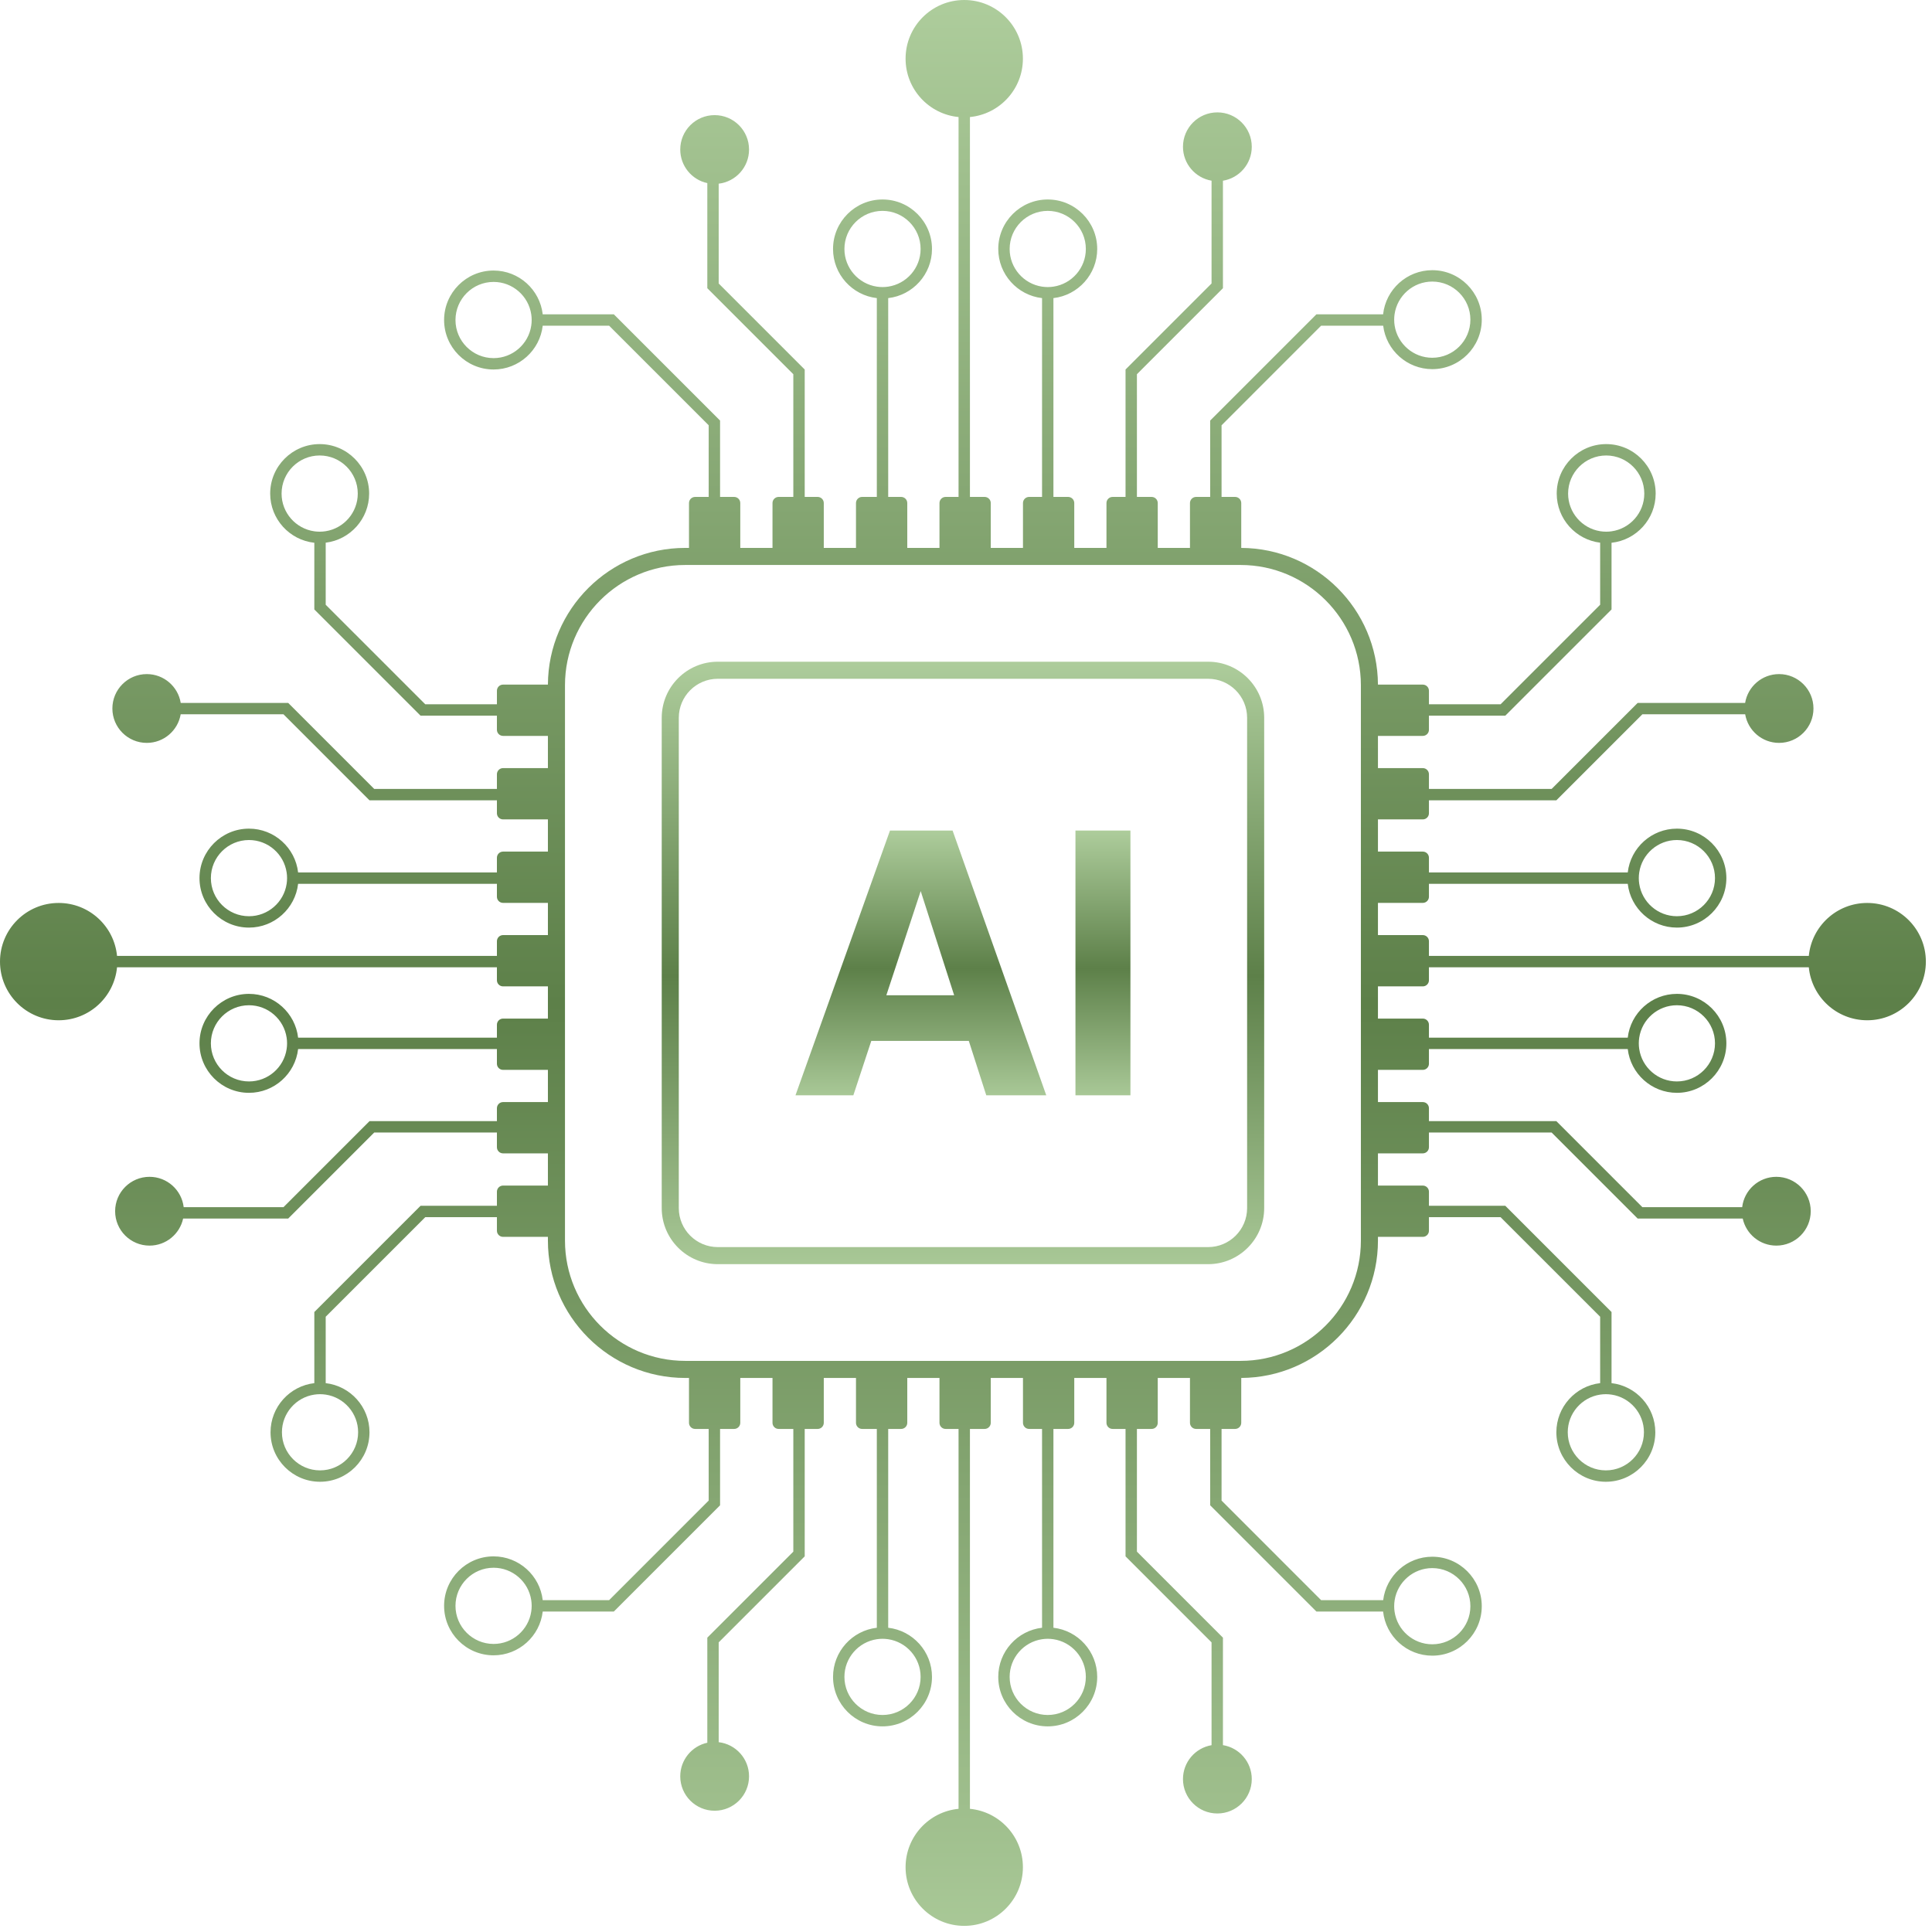 <svg width="242" height="242" viewBox="0 0 242 242" fill="none" xmlns="http://www.w3.org/2000/svg">
<path d="M151.327 82.885H89.909C86.037 82.885 82.887 86.035 82.887 89.907V151.325C82.887 155.197 86.037 158.348 89.909 158.348H151.327C155.199 158.348 158.35 155.197 158.35 151.325V89.907C158.35 86.035 155.199 82.885 151.327 82.885ZM156.212 151.325C156.212 154.019 154.02 156.21 151.327 156.21H89.909C87.216 156.21 85.025 154.019 85.025 151.325V89.907C85.025 87.214 87.216 85.023 89.909 85.023H151.327C154.02 85.023 156.212 87.214 156.212 89.907V151.325Z" fill="url(#paint0_linear_790_2321)"/>
<path d="M111.479 104.033L99.641 137.198H106.889L109.138 130.38H121.351L123.539 137.198H131.054L119.32 104.033H111.479ZM111.022 124.665L115.326 111.616L119.516 124.665H111.022Z" fill="url(#paint1_linear_790_2321)"/>
<path d="M141.596 104.033H134.711V137.198H141.596V104.033Z" fill="url(#paint2_linear_790_2321)"/>
<path d="M233.883 113.103C230.066 113.103 226.929 116.015 226.57 119.738H178.987V117.897C178.987 117.473 178.643 117.128 178.219 117.128H172.601V113.094H178.219C178.643 113.094 178.987 112.75 178.987 112.326V110.705H203.89C204.243 113.788 206.869 116.19 210.046 116.19C213.462 116.19 216.243 113.41 216.243 109.992C216.243 106.574 213.462 103.795 210.046 103.795C206.869 103.795 204.243 106.198 203.89 109.28H178.987V107.438C178.987 107.014 178.643 106.67 178.219 106.67H172.601V102.636H178.219C178.643 102.636 178.987 102.292 178.987 101.867V100.247H194.947L205.721 89.472H218.599C218.945 91.505 220.713 93.053 222.845 93.053C225.224 93.053 227.153 91.124 227.153 88.745C227.153 86.365 225.224 84.436 222.845 84.436C220.703 84.436 218.927 85.999 218.593 88.047H205.131L194.356 98.821H178.987V96.98C178.987 96.556 178.643 96.212 178.219 96.212H172.601V92.177H178.219C178.643 92.177 178.987 91.833 178.987 91.409V89.645H188.552L201.859 76.339V67.986C204.961 67.653 207.387 65.017 207.387 61.826C207.387 58.408 204.607 55.627 201.19 55.627C197.773 55.627 194.993 58.408 194.993 61.826C194.993 64.986 197.371 67.603 200.433 67.976V75.749L187.96 88.22H178.987V86.522C178.987 86.097 178.643 85.753 178.218 85.753H172.6C172.557 76.331 164.9 68.674 155.477 68.631V63.012C155.477 62.588 155.133 62.244 154.709 62.244H153.011V53.271L165.482 40.797H173.255C173.628 43.859 176.245 46.238 179.405 46.238C182.823 46.238 185.604 43.459 185.604 40.041C185.604 36.623 182.823 33.843 179.405 33.843C176.214 33.843 173.578 36.269 173.245 39.372H164.892L151.585 52.679V62.244H149.822C149.398 62.244 149.054 62.588 149.054 63.012V68.63H145.019V63.012C145.019 62.588 144.675 62.244 144.251 62.244H142.409V46.874L153.184 36.1V22.637C155.232 22.304 156.795 20.528 156.795 18.386C156.795 16.006 154.866 14.077 152.486 14.077C150.107 14.077 148.178 16.006 148.178 18.386C148.178 20.517 149.726 22.286 151.758 22.632V35.509L140.984 46.284V62.243H139.364C138.939 62.243 138.595 62.587 138.595 63.012V68.63H134.561V63.012C134.561 62.588 134.217 62.243 133.792 62.243H131.951V37.341C135.033 36.987 137.436 34.362 137.436 31.185C137.436 27.768 134.655 24.987 131.238 24.987C127.822 24.987 125.041 27.768 125.041 31.185C125.041 34.362 127.443 36.987 130.526 37.341V62.243H128.905C128.481 62.243 128.137 62.587 128.137 63.012V68.63H124.102V63.012C124.102 62.588 123.758 62.243 123.334 62.243H121.493V14.66C125.216 14.302 128.128 11.165 128.128 7.348C128.128 3.29 124.838 0 120.78 0C116.722 0 113.432 3.29 113.432 7.348C113.432 11.165 116.344 14.302 120.067 14.66V62.243H118.447C118.023 62.243 117.678 62.587 117.678 63.012V68.63H113.644V63.012C113.644 62.588 113.3 62.243 112.876 62.243H111.255V37.341C114.338 36.987 116.74 34.362 116.74 31.185C116.74 27.768 113.96 24.987 110.542 24.987C107.124 24.987 104.345 27.768 104.345 31.185C104.345 34.362 106.747 36.987 109.83 37.341V62.243H107.988C107.564 62.243 107.22 62.587 107.22 63.012V68.63H103.186V63.012C103.186 62.588 102.842 62.243 102.417 62.243H100.797V46.284L90.022 35.509V23.008C92.163 22.756 93.824 20.938 93.824 18.73C93.824 16.35 91.895 14.421 89.515 14.421C87.136 14.421 85.207 16.35 85.207 18.73C85.207 20.794 86.659 22.518 88.597 22.939V36.1L99.371 46.874V62.243H97.53C97.106 62.243 96.762 62.587 96.762 63.012V68.63H92.727V63.012C92.727 62.588 92.383 62.243 91.959 62.243H90.195V52.679L76.889 39.372H67.98C67.627 36.29 65.001 33.887 61.824 33.887C58.406 33.887 55.627 36.668 55.627 40.085C55.627 43.501 58.406 46.282 61.824 46.282C65.001 46.282 67.627 43.88 67.98 40.797H76.298L88.77 53.27V62.244H87.072C86.647 62.244 86.303 62.588 86.303 63.012V68.63H85.832C76.373 68.63 68.674 76.304 68.631 85.753H63.012C62.588 85.753 62.244 86.097 62.244 86.522V88.22H53.27L40.797 75.749V67.976C43.859 67.603 46.238 64.986 46.238 61.826C46.238 58.408 43.459 55.627 40.041 55.627C36.623 55.627 33.843 58.408 33.843 61.826C33.843 65.017 36.269 67.653 39.372 67.986V76.339L52.679 89.645H62.243V91.409C62.243 91.833 62.587 92.177 63.012 92.177H68.63V96.212H63.012C62.588 96.212 62.243 96.556 62.243 96.98V98.821H46.874L36.1 88.047H22.637C22.304 85.999 20.528 84.436 18.386 84.436C16.006 84.436 14.077 86.365 14.077 88.745C14.077 91.124 16.006 93.053 18.386 93.053C20.517 93.053 22.286 91.505 22.632 89.472H35.509L46.284 100.247H62.243V101.867C62.243 102.292 62.587 102.636 63.012 102.636H68.63V106.67H63.012C62.588 106.67 62.243 107.014 62.243 107.438V109.28H37.341C36.987 106.198 34.362 103.795 31.185 103.795C27.768 103.795 24.988 106.576 24.988 109.992C24.988 113.409 27.768 116.19 31.185 116.19C34.362 116.19 36.987 113.788 37.341 110.705H62.243V112.326C62.243 112.75 62.587 113.094 63.012 113.094H68.63V117.128H63.012C62.588 117.128 62.243 117.473 62.243 117.897V119.738H14.66C14.302 116.015 11.165 113.103 7.348 113.103C3.29 113.103 0 116.393 0 120.451C0 124.509 3.29 127.798 7.348 127.798C11.165 127.798 14.302 124.887 14.66 121.164H62.243V122.784C62.243 123.208 62.587 123.552 63.012 123.552H68.63V127.587H63.012C62.588 127.587 62.243 127.931 62.243 128.355V129.976H37.341C36.987 126.893 34.362 124.491 31.185 124.491C27.768 124.491 24.988 127.271 24.988 130.688C24.988 134.106 27.768 136.886 31.185 136.886C34.362 136.886 36.987 134.484 37.341 131.401H62.243V133.242C62.243 133.667 62.587 134.011 63.012 134.011H68.63V138.045H63.012C62.588 138.045 62.243 138.389 62.243 138.814V140.434H46.284L35.509 151.208H23.008C22.756 149.068 20.938 147.407 18.73 147.407C16.35 147.407 14.421 149.336 14.421 151.715C14.421 154.095 16.35 156.024 18.73 156.024C20.794 156.024 22.518 154.572 22.939 152.634H36.1L46.874 141.86H62.243V143.701C62.243 144.125 62.587 144.469 63.012 144.469H68.63V148.504H63.012C62.588 148.504 62.243 148.848 62.243 149.272V151.035H52.679L39.372 164.342V173.251C36.29 173.604 33.887 176.23 33.887 179.407C33.887 182.824 36.668 185.604 40.085 185.604C43.501 185.604 46.282 182.824 46.282 179.407C46.282 176.23 43.88 173.604 40.797 173.251V164.932L53.27 152.461H62.244V154.159C62.244 154.583 62.588 154.928 63.012 154.928H68.63V155.398C68.63 164.884 76.347 172.601 85.832 172.601H86.303V178.219C86.303 178.643 86.647 178.987 87.072 178.987H88.77V187.96L76.298 200.433H67.98C67.627 197.35 65.001 194.949 61.824 194.949C58.406 194.949 55.627 197.728 55.627 201.146C55.627 204.564 58.406 207.343 61.824 207.343C65.001 207.343 67.627 204.94 67.98 201.859H76.889L90.195 188.552V178.987H91.959C92.383 178.987 92.727 178.643 92.727 178.219V172.601H96.762V178.219C96.762 178.643 97.106 178.987 97.53 178.987H99.371V194.357L88.597 205.131V218.292C86.659 218.712 85.207 220.437 85.207 222.501C85.207 224.881 87.136 226.81 89.515 226.81C91.895 226.81 93.824 224.881 93.824 222.501C93.824 220.293 92.163 218.474 90.022 218.223V205.721L100.797 194.947V178.987H102.417C102.841 178.987 103.186 178.643 103.186 178.219V172.601H107.22V178.219C107.22 178.643 107.564 178.987 107.988 178.987H109.83V203.89C106.747 204.243 104.345 206.869 104.345 210.046C104.345 213.462 107.124 216.243 110.542 216.243C113.96 216.243 116.74 213.462 116.74 210.046C116.74 206.869 114.338 204.243 111.255 203.89V178.987H112.876C113.3 178.987 113.644 178.643 113.644 178.219V172.601H117.678V178.219C117.678 178.643 118.023 178.987 118.447 178.987H120.067V226.571C116.344 226.929 113.432 230.066 113.432 233.883C113.432 237.941 116.722 241.231 120.78 241.231C124.838 241.231 128.128 237.941 128.128 233.883C128.128 230.066 125.216 226.929 121.493 226.571V178.987H123.334C123.758 178.987 124.102 178.643 124.102 178.219V172.601H128.137V178.219C128.137 178.643 128.481 178.987 128.905 178.987H130.526V203.89C127.443 204.243 125.041 206.869 125.041 210.046C125.041 213.462 127.82 216.243 131.238 216.243C134.656 216.243 137.436 213.462 137.436 210.046C137.436 206.869 135.033 204.243 131.951 203.89V178.987H133.792C134.217 178.987 134.561 178.643 134.561 178.219V172.601H138.595V178.219C138.595 178.643 138.939 178.987 139.364 178.987H140.984V194.947L151.758 205.721V218.599C149.726 218.945 148.178 220.714 148.178 222.845C148.178 225.224 150.107 227.154 152.486 227.154C154.866 227.154 156.795 225.225 156.795 222.845C156.795 220.703 155.232 218.927 153.184 218.593V205.131L142.409 194.356V178.987H144.251C144.675 178.987 145.019 178.643 145.019 178.219V172.601H149.054V178.219C149.054 178.643 149.398 178.987 149.822 178.987H151.585V188.552L164.892 201.859H173.245C173.578 204.962 176.214 207.387 179.405 207.387C182.823 207.387 185.604 204.607 185.604 201.19C185.604 197.774 182.823 194.993 179.405 194.993C176.245 194.993 173.628 197.372 173.255 200.433H165.482L153.011 187.96V178.987H154.709C155.133 178.987 155.477 178.643 155.477 178.219V172.6C164.926 172.557 172.601 164.857 172.601 155.398V154.927H178.219C178.643 154.927 178.987 154.583 178.987 154.159V152.461H187.96L200.433 164.932V173.25C197.35 173.604 194.948 176.229 194.948 179.407C194.948 182.824 197.728 185.604 201.146 185.604C204.564 185.604 207.343 182.824 207.343 179.407C207.343 176.229 204.94 173.604 201.859 173.25V164.342L188.552 151.035H178.987V149.272C178.987 148.848 178.643 148.504 178.219 148.504H172.601V144.469H178.219C178.643 144.469 178.987 144.125 178.987 143.701V141.859H194.356L205.131 152.634H218.291C218.712 154.572 220.437 156.024 222.501 156.024C224.881 156.024 226.81 154.095 226.81 151.715C226.81 149.336 224.881 147.407 222.501 147.407C220.293 147.407 218.474 149.068 218.223 151.208H205.721L194.947 140.434H178.987V138.814C178.987 138.389 178.643 138.045 178.219 138.045H172.601V134.011H178.219C178.643 134.011 178.987 133.667 178.987 133.242V131.401H203.89C204.243 134.484 206.869 136.886 210.046 136.886C213.462 136.886 216.243 134.106 216.243 130.688C216.243 127.27 213.462 124.491 210.046 124.491C206.869 124.491 204.243 126.893 203.89 129.976H178.987V128.355C178.987 127.931 178.643 127.587 178.219 127.587H172.601V123.552H178.219C178.643 123.552 178.987 123.208 178.987 122.784V121.164H226.57C226.929 124.887 230.066 127.798 233.883 127.798C237.941 127.798 241.231 124.509 241.231 120.451C241.231 116.393 237.941 113.103 233.883 113.103ZM205.328 109.28C205.671 106.985 207.655 105.22 210.046 105.22C212.677 105.22 214.818 107.361 214.818 109.992C214.818 112.624 212.677 114.764 210.046 114.764C207.655 114.764 205.671 113 205.328 110.705C205.292 110.473 205.274 110.235 205.274 109.992C205.274 109.75 205.292 109.512 205.328 109.28ZM196.418 61.826C196.418 59.194 198.559 57.053 201.19 57.053C203.821 57.053 205.962 59.194 205.962 61.826C205.962 64.231 204.175 66.225 201.859 66.551C201.641 66.583 201.417 66.598 201.19 66.598C200.932 66.598 200.68 66.578 200.433 66.538C198.16 66.175 196.418 64.2 196.418 61.826ZM174.68 39.373C175.007 37.057 177.001 35.269 179.405 35.269C182.038 35.269 184.179 37.41 184.179 40.041C184.179 42.672 182.038 44.813 179.405 44.813C177.032 44.813 175.057 43.072 174.693 40.798C174.653 40.552 174.633 40.299 174.633 40.041C174.633 39.815 174.649 39.591 174.68 39.373ZM126.467 31.186C126.467 28.555 128.608 26.414 131.239 26.414C133.87 26.414 136.011 28.555 136.011 31.186C136.011 33.576 134.246 35.56 131.952 35.904C131.719 35.939 131.481 35.958 131.239 35.958C130.997 35.958 130.759 35.939 130.526 35.904C128.232 35.56 126.467 33.576 126.467 31.186ZM105.771 31.186C105.771 28.555 107.912 26.414 110.543 26.414C113.174 26.414 115.315 28.555 115.315 31.186C115.315 33.576 113.551 35.56 111.256 35.904C111.024 35.939 110.786 35.958 110.543 35.958C110.301 35.958 110.063 35.939 109.831 35.904C107.536 35.56 105.771 33.576 105.771 31.186ZM66.543 40.798C66.2 43.093 64.214 44.858 61.825 44.858C59.194 44.858 57.053 42.717 57.053 40.086C57.053 37.454 59.194 35.313 61.825 35.313C64.214 35.313 66.2 37.078 66.543 39.373C66.579 39.605 66.597 39.843 66.597 40.086C66.597 40.328 66.579 40.566 66.543 40.798ZM39.373 66.551C37.057 66.225 35.27 64.231 35.27 61.826C35.27 59.194 37.411 57.053 40.042 57.053C42.673 57.053 44.814 59.194 44.814 61.826C44.814 64.2 43.072 66.175 40.799 66.538C40.552 66.578 40.3 66.598 40.042 66.598C39.815 66.598 39.591 66.583 39.373 66.551ZM35.904 110.705C35.561 113 33.577 114.765 31.186 114.765C28.555 114.765 26.414 112.624 26.414 109.993C26.414 107.361 28.555 105.221 31.186 105.221C33.577 105.221 35.561 106.985 35.904 109.28C35.94 109.512 35.958 109.75 35.958 109.993C35.958 110.235 35.94 110.473 35.904 110.705ZM35.904 131.401C35.561 133.696 33.577 135.46 31.186 135.46C28.555 135.46 26.414 133.319 26.414 130.688C26.414 128.057 28.555 125.916 31.186 125.916C33.577 125.916 35.561 127.681 35.904 129.976C35.94 130.208 35.958 130.446 35.958 130.688C35.958 130.931 35.94 131.169 35.904 131.401ZM44.858 179.406C44.858 182.037 42.717 184.178 40.086 184.178C37.455 184.178 35.314 182.037 35.314 179.406C35.314 177.017 37.078 175.032 39.373 174.688C39.606 174.653 39.844 174.634 40.086 174.634C40.328 174.634 40.566 174.653 40.799 174.688C43.093 175.032 44.858 177.017 44.858 179.406ZM66.543 201.858C66.2 204.153 64.214 205.918 61.825 205.918C59.194 205.918 57.053 203.777 57.053 201.146C57.053 198.514 59.194 196.374 61.825 196.374C64.214 196.374 66.2 198.138 66.543 200.433C66.579 200.665 66.597 200.903 66.597 201.146C66.597 201.388 66.579 201.626 66.543 201.858ZM115.315 210.045C115.315 212.676 113.174 214.817 110.543 214.817C107.912 214.817 105.771 212.676 105.771 210.045C105.771 207.655 107.536 205.671 109.831 205.327C110.063 205.292 110.301 205.273 110.543 205.273C110.786 205.273 111.024 205.292 111.256 205.327C113.551 205.671 115.315 207.655 115.315 210.045ZM136.011 210.045C136.011 212.676 133.87 214.817 131.239 214.817C128.608 214.817 126.467 212.676 126.467 210.045C126.467 207.655 128.232 205.671 130.526 205.327C130.759 205.292 130.997 205.273 131.239 205.273C131.481 205.273 131.719 205.292 131.952 205.327C134.246 205.671 136.011 207.655 136.011 210.045ZM174.693 200.433C175.056 198.159 177.032 196.418 179.405 196.418C182.038 196.418 184.179 198.558 184.179 201.19C184.179 203.821 182.038 205.962 179.405 205.962C177.001 205.962 175.007 204.174 174.68 201.858C174.649 201.64 174.633 201.416 174.633 201.19C174.633 200.932 174.653 200.679 174.693 200.433ZM201.859 174.688C204.153 175.032 205.918 177.017 205.918 179.406C205.918 182.037 203.777 184.178 201.146 184.178C198.515 184.178 196.374 182.037 196.374 179.406C196.374 177.017 198.139 175.032 200.433 174.688C200.666 174.653 200.904 174.634 201.146 174.634C201.388 174.634 201.626 174.653 201.859 174.688ZM205.328 129.976C205.671 127.681 207.655 125.916 210.046 125.916C212.677 125.916 214.818 128.057 214.818 130.688C214.818 133.319 212.677 135.46 210.046 135.46C207.655 135.46 205.671 133.696 205.328 131.401C205.292 131.169 205.274 130.931 205.274 130.688C205.274 130.446 205.292 130.208 205.328 129.976ZM170.463 155.398C170.463 163.704 163.705 170.462 155.398 170.462H85.833C77.527 170.462 70.769 163.705 70.769 155.398V85.833C70.769 77.527 77.527 70.769 85.833 70.769H155.398C163.705 70.769 170.463 77.527 170.463 85.833V155.398Z" fill="url(#paint3_linear_790_2321)"/>
<defs>
<linearGradient id="paint0_linear_790_2321" x1="119.584" y1="70.894" x2="119.584" y2="172.495" gradientUnits="userSpaceOnUse">
<stop stop-color="#C6E4B5"/>
<stop offset="0.505" stop-color="#5D8049"/>
<stop offset="1" stop-color="#C6E4B5"/>
</linearGradient>
<linearGradient id="paint1_linear_790_2321" x1="114.917" y1="98.763" x2="114.917" y2="143.415" gradientUnits="userSpaceOnUse">
<stop stop-color="#C6E4B5"/>
<stop offset="0.505" stop-color="#5D8049"/>
<stop offset="1" stop-color="#C6E4B5"/>
</linearGradient>
<linearGradient id="paint2_linear_790_2321" x1="138.059" y1="98.763" x2="138.059" y2="143.415" gradientUnits="userSpaceOnUse">
<stop stop-color="#C6E4B5"/>
<stop offset="0.505" stop-color="#5D8049"/>
<stop offset="1" stop-color="#C6E4B5"/>
</linearGradient>
<linearGradient id="paint3_linear_790_2321" x1="117.31" y1="-38.331" x2="117.31" y2="286.454" gradientUnits="userSpaceOnUse">
<stop stop-color="#C6E4B5"/>
<stop offset="0.505" stop-color="#5D8049"/>
<stop offset="1" stop-color="#C6E4B5"/>
</linearGradient>
</defs>
</svg>
